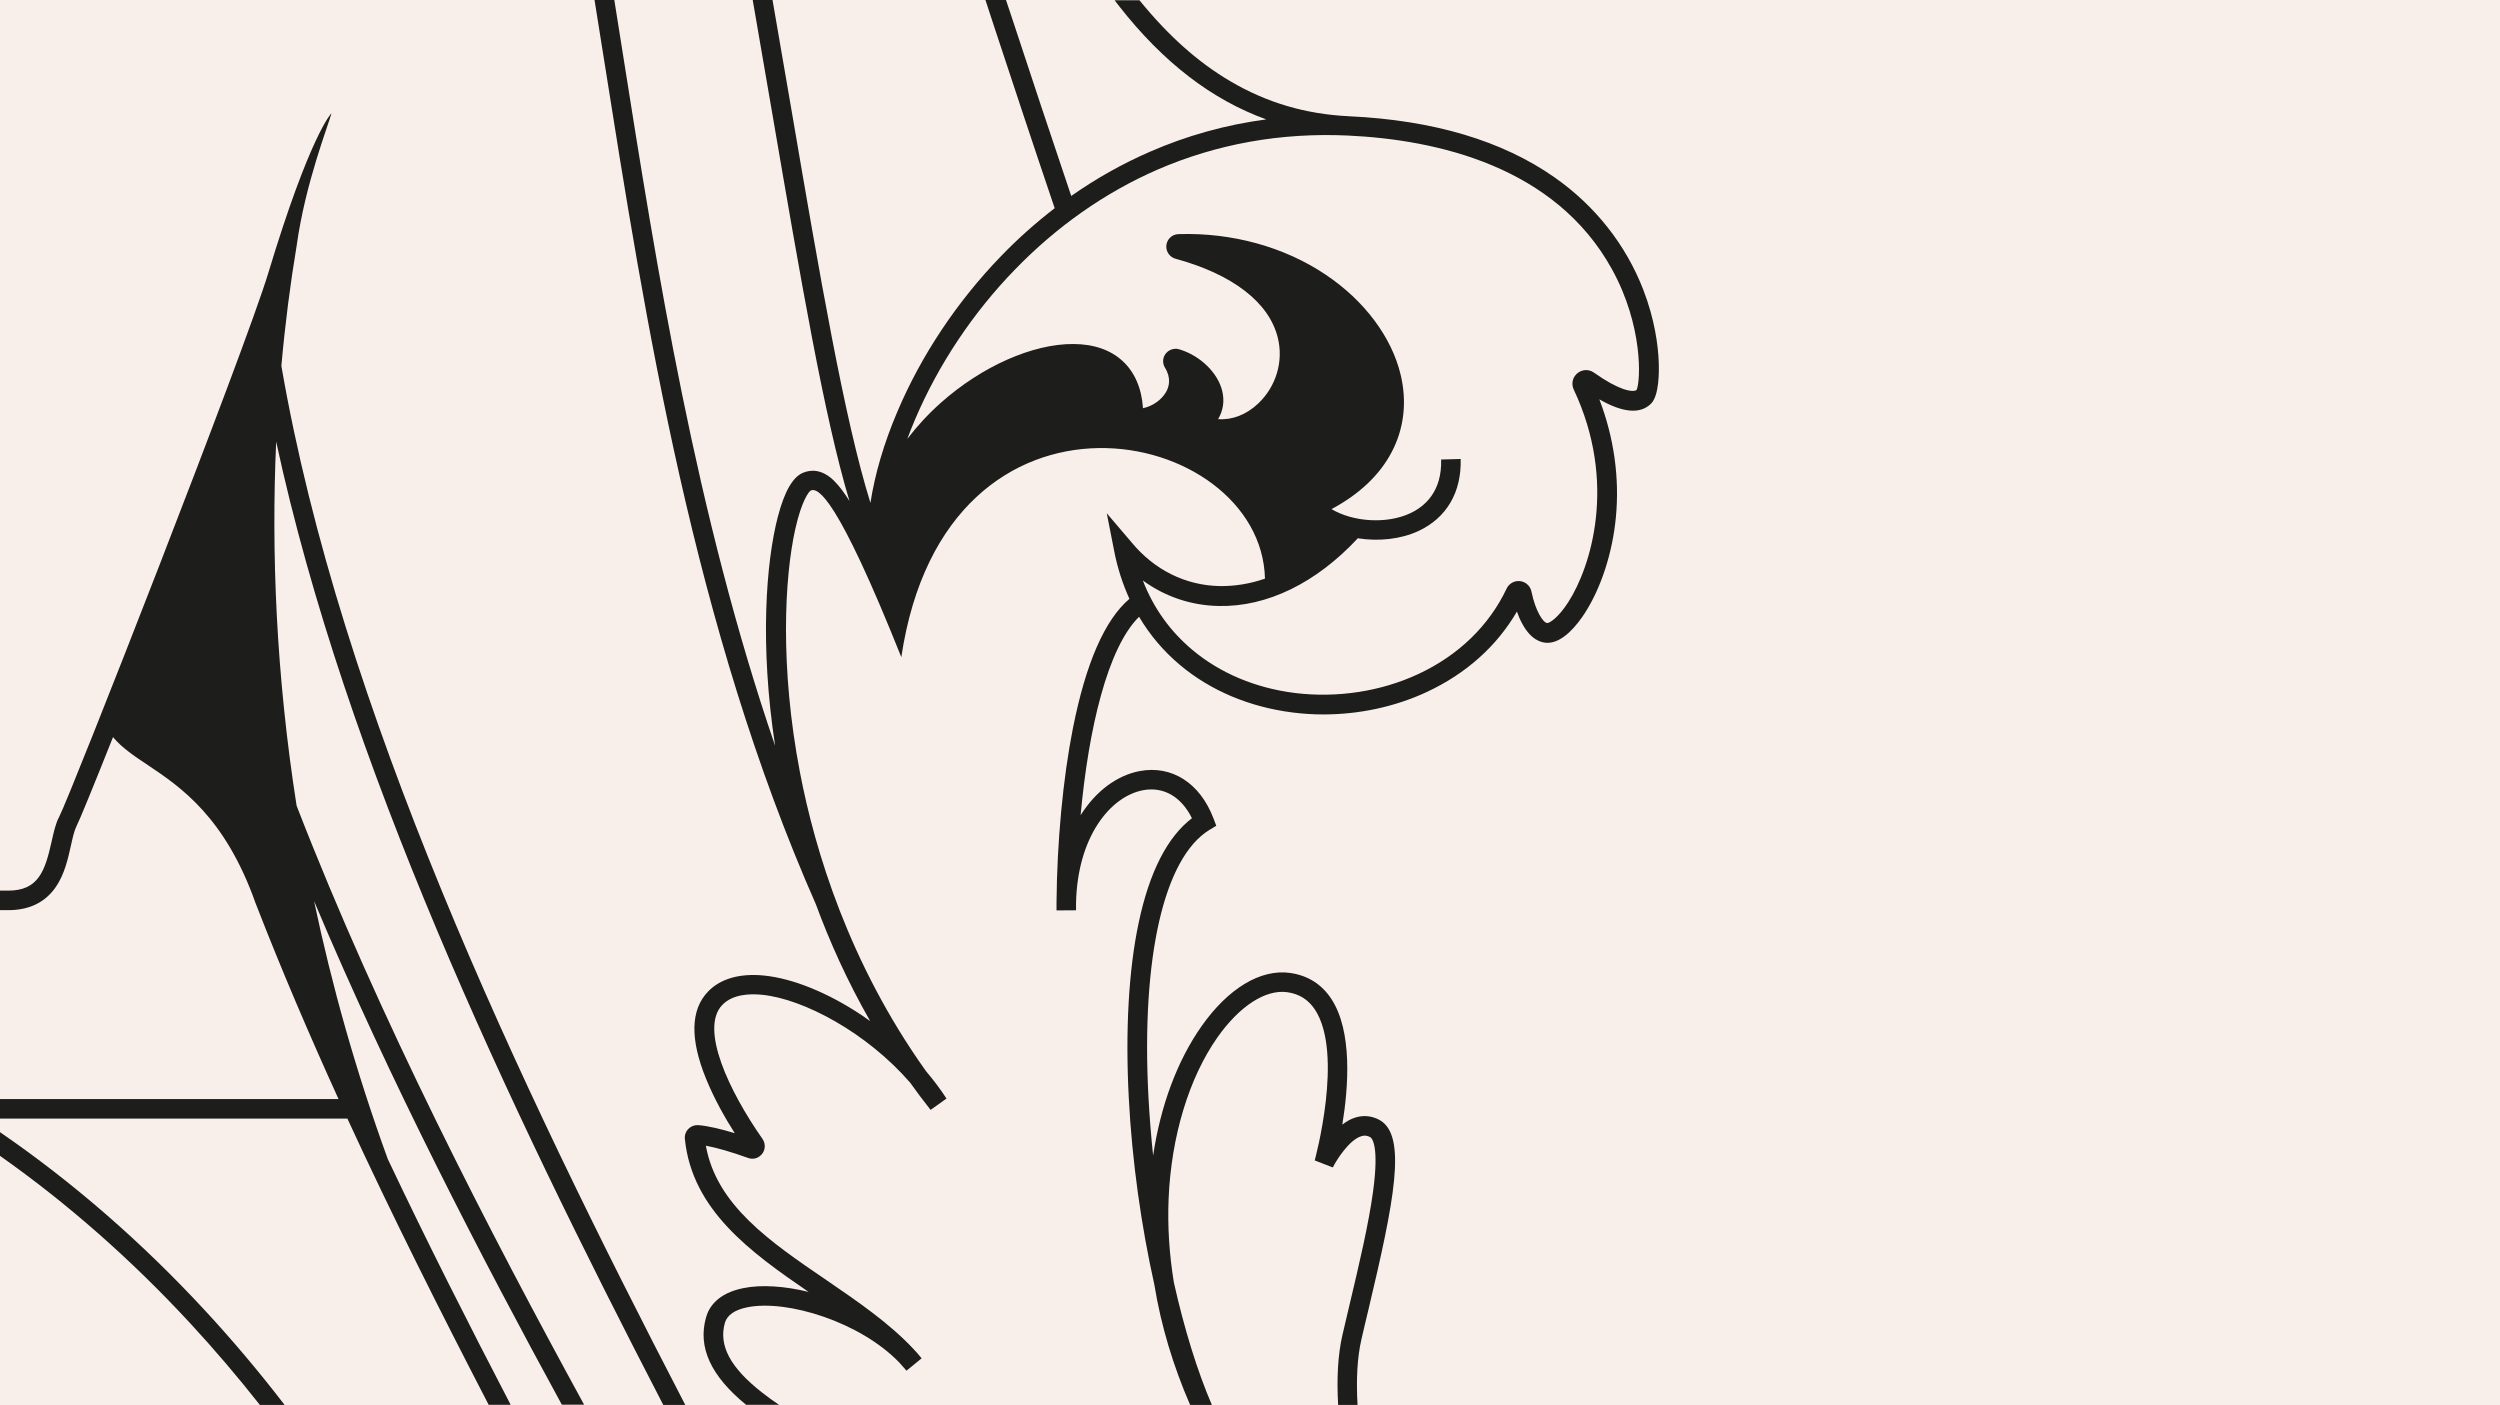 <?xml version="1.0" encoding="UTF-8"?> <!-- Generator: Adobe Illustrator 25.0.0, SVG Export Plug-In . SVG Version: 6.00 Build 0) --> <svg xmlns="http://www.w3.org/2000/svg" xmlns:xlink="http://www.w3.org/1999/xlink" version="1.1" id="Calque_1" x="0px" y="0px" viewBox="0 0 1920 1079" style="enable-background:new 0 0 1920 1079;" xml:space="preserve"> <style type="text/css"> .st0{fill:#F8EFEA;} .st1{fill:#1D1D1B;} </style> <g id="fond"> </g> <rect id="Rectangle_20" y="0" class="st0" width="1920" height="1079"></rect> <g> <path class="st1" d="M157.2,1006.2C108.6,953.7,55.9,907.9,0,869.5v18.2c51.8,36.5,100.8,79.6,146.2,128.7 c18.4,19.9,36.2,40.8,53.4,62.6h19C199,1053.5,178.5,1029.2,157.2,1006.2z"></path> <path class="st1" d="M254.6,86.9c0,0-16.3,16-48.6,122.9c-17.7,58.6-152,401.4-160.6,417.6c-2.7,5-4.1,11.6-5.7,18.6 c-5.1,23-10.2,38-33.4,38H0v15h6.4c16.2,0,28.5-6.1,36.6-18c6.6-9.7,9.2-21.4,11.5-31.7c1.3-6,2.6-11.6,4.3-14.9 c2.2-4.2,13-30.6,28-68.3c6.7,8.1,16.2,14.5,26.6,21.4c25.1,16.8,59.5,39.8,83,106.5l0.1,0.2c19.6,50.5,41,100.4,63.5,149.9H0v15 h266.8c34.3,74.4,71.1,147.6,108.5,219.8h16.9c-32.3-62.1-64.2-125-94.4-188.8c-24.6-67.6-43.1-133.9-56.6-198.1 c58.6,139.2,129.1,274.7,190.3,386.8h17.1c-71.7-131.1-157-295.3-220.8-460c-15.8-100.8-19.5-195.1-15.7-279.6 C265.3,585.3,389,846.5,509.4,1079h16.9c-130.2-250.9-265-535.8-310.2-798c2.9-32.6,6.9-63.3,11.7-92.1 C234.5,140.5,252.1,96.5,254.6,86.9z"></path> <path class="st1" d="M859.4,4.6c33.8,43.2,71.2,72,113.1,87.1c-31,4.1-60.9,12.4-89.5,24.9c-21.1,9.2-41.2,20.5-60.3,33.9 c-15.9-47-30.8-92.1-45.2-135.8L772.6,0h-15.8c0.3,0.8,0.5,1.6,0.8,2.4l5.6,17.1c14.9,45.1,30.3,91.7,46.8,140.4 c-14.4,11.1-28.2,23.3-41.2,36.8c-33.6,34.7-61.2,76-79.6,119.4c-10.3,24.1-17.3,48-20.7,70.1c-19.9-63.6-39-175.1-60.5-300.9 C603.2,57.6,598.3,29,593.3,0h-15.2c0,0,0,0.1,0,0.1c5.2,29.8,10.2,59.2,15.1,87.6c21.8,127,39.8,232.7,59.2,297.1 c-3.7-5.9-7.5-11.2-11.5-15.2c-9.6-9.7-18.5-8.9-24.2-6.5c-7.9,3.3-14.2,14.3-19.3,33.7c-9.1,34.9-14,98.4-2.1,176 c-61-178.1-90.6-364.8-117.2-533.1c-2.1-13.4-4.2-26.6-6.3-39.7h-15.2c0,0.2,0.1,0.4,0.1,0.6c2.2,13.6,4.4,27.5,6.6,41.4 c32.6,206.1,69.5,439.7,163.3,652.5l0,0c10.6,28.8,24.2,59.1,41.7,89.7c-2.3-1.6-4.6-3.2-6.9-4.8c-26-17.2-52.6-28-74.8-30.2 c-18.4-1.8-33.2,2.4-42.7,12.2c-13.6,14-14.1,36.6-1.6,67.2c6.3,15.5,14.8,30.4,22,41.7c-9.8-3-20.2-5.6-28.1-6.2l-0.4,0 c-0.1,0-0.1,0-0.2,0c-5.3,0-9.6,4.2-9.7,9.5c0,0.4,0,0.9,0.1,1.3c5.6,54.4,50.3,86.7,95,117.3c-18.7-4.6-36.6-5.7-50.2-2.9 c-19.6,4-26.4,14.5-28.6,22.6c-6.4,22.9,3.7,44.8,30.8,67h25.3c-4.6-3.1-9-6.2-13-9.4c-24.4-19.1-33.5-36.1-28.6-53.5 c1.7-6,7.5-10,17.2-12c30.6-6.2,87.1,11.4,117,42.7c1.8,2,3.6,4,5.3,6l11.6-9.5c-1.9-2.4-3.9-4.7-6.1-7c-18.6-20-43.1-36.7-66.9-53 c-43.5-29.6-84.6-57.7-92.7-103.3c8.2,1.5,19.6,4.8,32.4,9.4c3,1.1,6.3,0.7,8.8-1.2c2.1-1.5,3.5-3.7,3.9-6.2 c0.4-2.5-0.1-5.1-1.6-7.2c-25.3-36.1-48.6-84.7-30.8-103c7.9-8.1,20.9-8.7,30.5-7.7c31.9,3.2,80.4,29.1,113.7,67.5 c5,7,10.2,14,15.7,20.9l12.2-8.7c-4.6-7.1-9.9-14.2-15.7-21c-59.2-83-85.3-169.4-96.8-229.3c-15.5-80.8-12-149.7-3.6-187.2 c4.9-21.7,10.3-28.6,11.9-29.5c5.5-2.3,20.1,4.3,69.5,128c34.3-230,276.4-178.1,279.3-60.3c-11.6,4-23.3,5.9-34.9,5.7 c-26.1-0.5-50.1-12.4-67.5-33.5L850,394.2l5.7,29c2.5,13,6.5,25.2,11.7,36.7c-19,16.2-33.5,49.5-43.4,99.4 c-7.7,38.9-12.2,87.4-12.6,134.1c0,1.9,0,3.8,0,5.8l15-0.1c0-1.8,0-3.6,0-5.4c1-50.8,26.2-82,51.4-86.8c15.8-3,29.5,5,37.6,21.5 c-19,14.5-32.7,41.5-40.9,80.3c-7.7,36.3-10.3,82.7-7.6,134.4c2.5,48.6,9.6,98.6,19.7,143.8c5,30.9,14.3,61.9,27.5,92.3h16.7 c-11.2-26-21.3-58.6-29.3-94.4c-3.5-21.6-4.9-43.1-4-64.3c2-47.6,15.6-92.7,37.5-123.8c16.9-24,36.9-37,53.6-34.7 c9.2,1.3,16.2,5.7,21.3,13.4c22.2,33.9,0,115-0.2,115.8l13.9,5.4c2.6-5.3,12.4-21.1,21.9-24c2.5-0.8,4.5-0.5,6.8,0.7 c1.2,0.7,7.1,6,2.2,41.9c-3.4,25-10.8,56.3-18,86.6c-1.8,7.8-3.7,15.8-5.5,23.4c-3.5,15.3-4.5,33.4-3.3,54h14.9 c-1.1-19.5-0.3-36.5,3-50.7c1.7-7.6,3.6-15.2,5.5-23.3c19.5-82.2,29.8-133,8.5-145c-5.8-3.2-12.2-3.9-18.5-2 c-3.7,1.1-7.1,3.1-10.2,5.5c4.8-29.2,7.8-71.7-8.4-96.5c-7.5-11.4-18.2-18.1-31.8-20c-22.6-3.1-47.4,11.8-67.9,40.9 c-18.7,26.6-31.5,61.1-37.2,99.4c-1.6-15.1-2.8-30.2-3.6-45.3c-5.6-106.9,11.9-183.4,46.8-204.8l5.3-3.2l-2.2-5.8 c-10.3-27-32-40.9-56.7-36.2c-17.2,3.3-33.1,15-44.8,33.1c-0.2,0.3-0.3,0.5-0.5,0.8c6.1-66.3,20.7-128.6,44.9-152.4 c8.3,14,18.8,26.4,31.3,36.9c23.5,19.8,53.5,32.4,86.6,36.6c7.8,1,15.7,1.5,23.6,1.5c27.6,0,55.2-5.9,79.6-17.3 c30-14,53.6-35.1,69.1-61.7c1.2,3.5,2.6,6.7,4.2,9.5c6.4,11.8,13.9,14.4,19,14.5c12.2,0.2,23.2-14,28.8-22.6 c12.6-19.5,21.4-46.4,24-73.9c2.9-30.3-1.5-61.3-12.7-90.5c18.1,10.4,31.5,11.5,39.7,3.3c6.3-6.3,6.2-24.6,5.9-32.2 c-0.5-12.5-3-32.3-11.9-55.4c-13.4-34.5-36.9-64.3-68-86.1c-40.1-28.2-93.2-44-157.8-47c0,0,0,0,0,0c-33.4-1.6-63.3-10.4-91.3-26.9 c-24.9-14.6-47.7-35-69.8-62.2h-19.1C857,1.6,858.2,3.1,859.4,4.6z M1035.3,104.1c68.4,3.2,159.2,23.7,202.7,102.7 c23.9,43.3,22.1,85.6,18.9,92.7c-3,2.1-13.7,0.2-32.7-13.3c-4.7-3.4-11.2-2.3-14.6,2.4c-2.2,3-2.6,7-1,10.5 c33.7,71.5,13.2,136.4-4.2,163.4c-7.7,12-14.3,16-16.1,16c0,0,0,0,0,0c-3.1-0.1-9.1-9.2-12.1-24c-1-5.5-6.3-9.1-11.8-8.1 c-3.1,0.6-5.8,2.6-7.2,5.4l-0.1,0.2c-13.5,28.5-36.9,51.2-67.7,65.6c-28.9,13.5-62.6,18.6-95,14.6c-30.3-3.8-57.5-15.3-78.8-33.2 c-17.1-14.4-29.8-32.2-37.9-53.2c17,12.4,37,19.2,58.3,19.6c37.1,0.8,74.9-17.7,106.8-52c15.9,2.5,32.8,0.8,46.6-5.6 c21.6-10.1,33.1-29.7,32.4-55.3l-15,0.4c0.7,24.7-12.6,36.1-23.8,41.3c-18,8.4-43.7,6.7-60.4-3.2c21.3-11.4,36.8-26,46.1-43.6 c9.6-18.1,12-38.7,7-59.6c-6.9-28.9-27.8-56.9-57.5-76.8c-31.8-21.4-72-32.5-113.1-31.2c-5.3,0.1-9.5,4.5-9.4,9.8 c0.1,4.2,3,8,7.1,9.1c43.9,12,71.8,33.5,78.5,60.5c4.6,18.2-1.2,37.6-15,50.7c-9.1,8.6-20,12.8-30.8,12c3.9-6.5,5-14,3.2-21.5 c-3.3-14-16.8-27.2-32.9-32.1c-2.4-0.8-5-0.5-7.3,0.6c-2.3,1.2-4,3.2-4.8,5.6c-0.8,2.5-0.5,5.3,0.8,7.6l0.2,0.3 c4.9,7.9,3.2,14.6,0.8,18.7c-3.5,6.1-10.4,10.9-17.7,12.4c-2-30.8-21.7-49.2-53.4-49.3c-31.3-0.2-70.3,17.1-101.8,45.1 c-9.8,8.7-18.4,18.1-25.8,27.8c1.9-5.1,3.9-10.2,6.1-15.3c17.8-41.7,44.2-81.5,76.6-114.8c32.3-33.3,69.1-59.1,109.4-76.7 C934.5,110.5,983.8,101.7,1035.3,104.1z"></path> </g> </svg> 